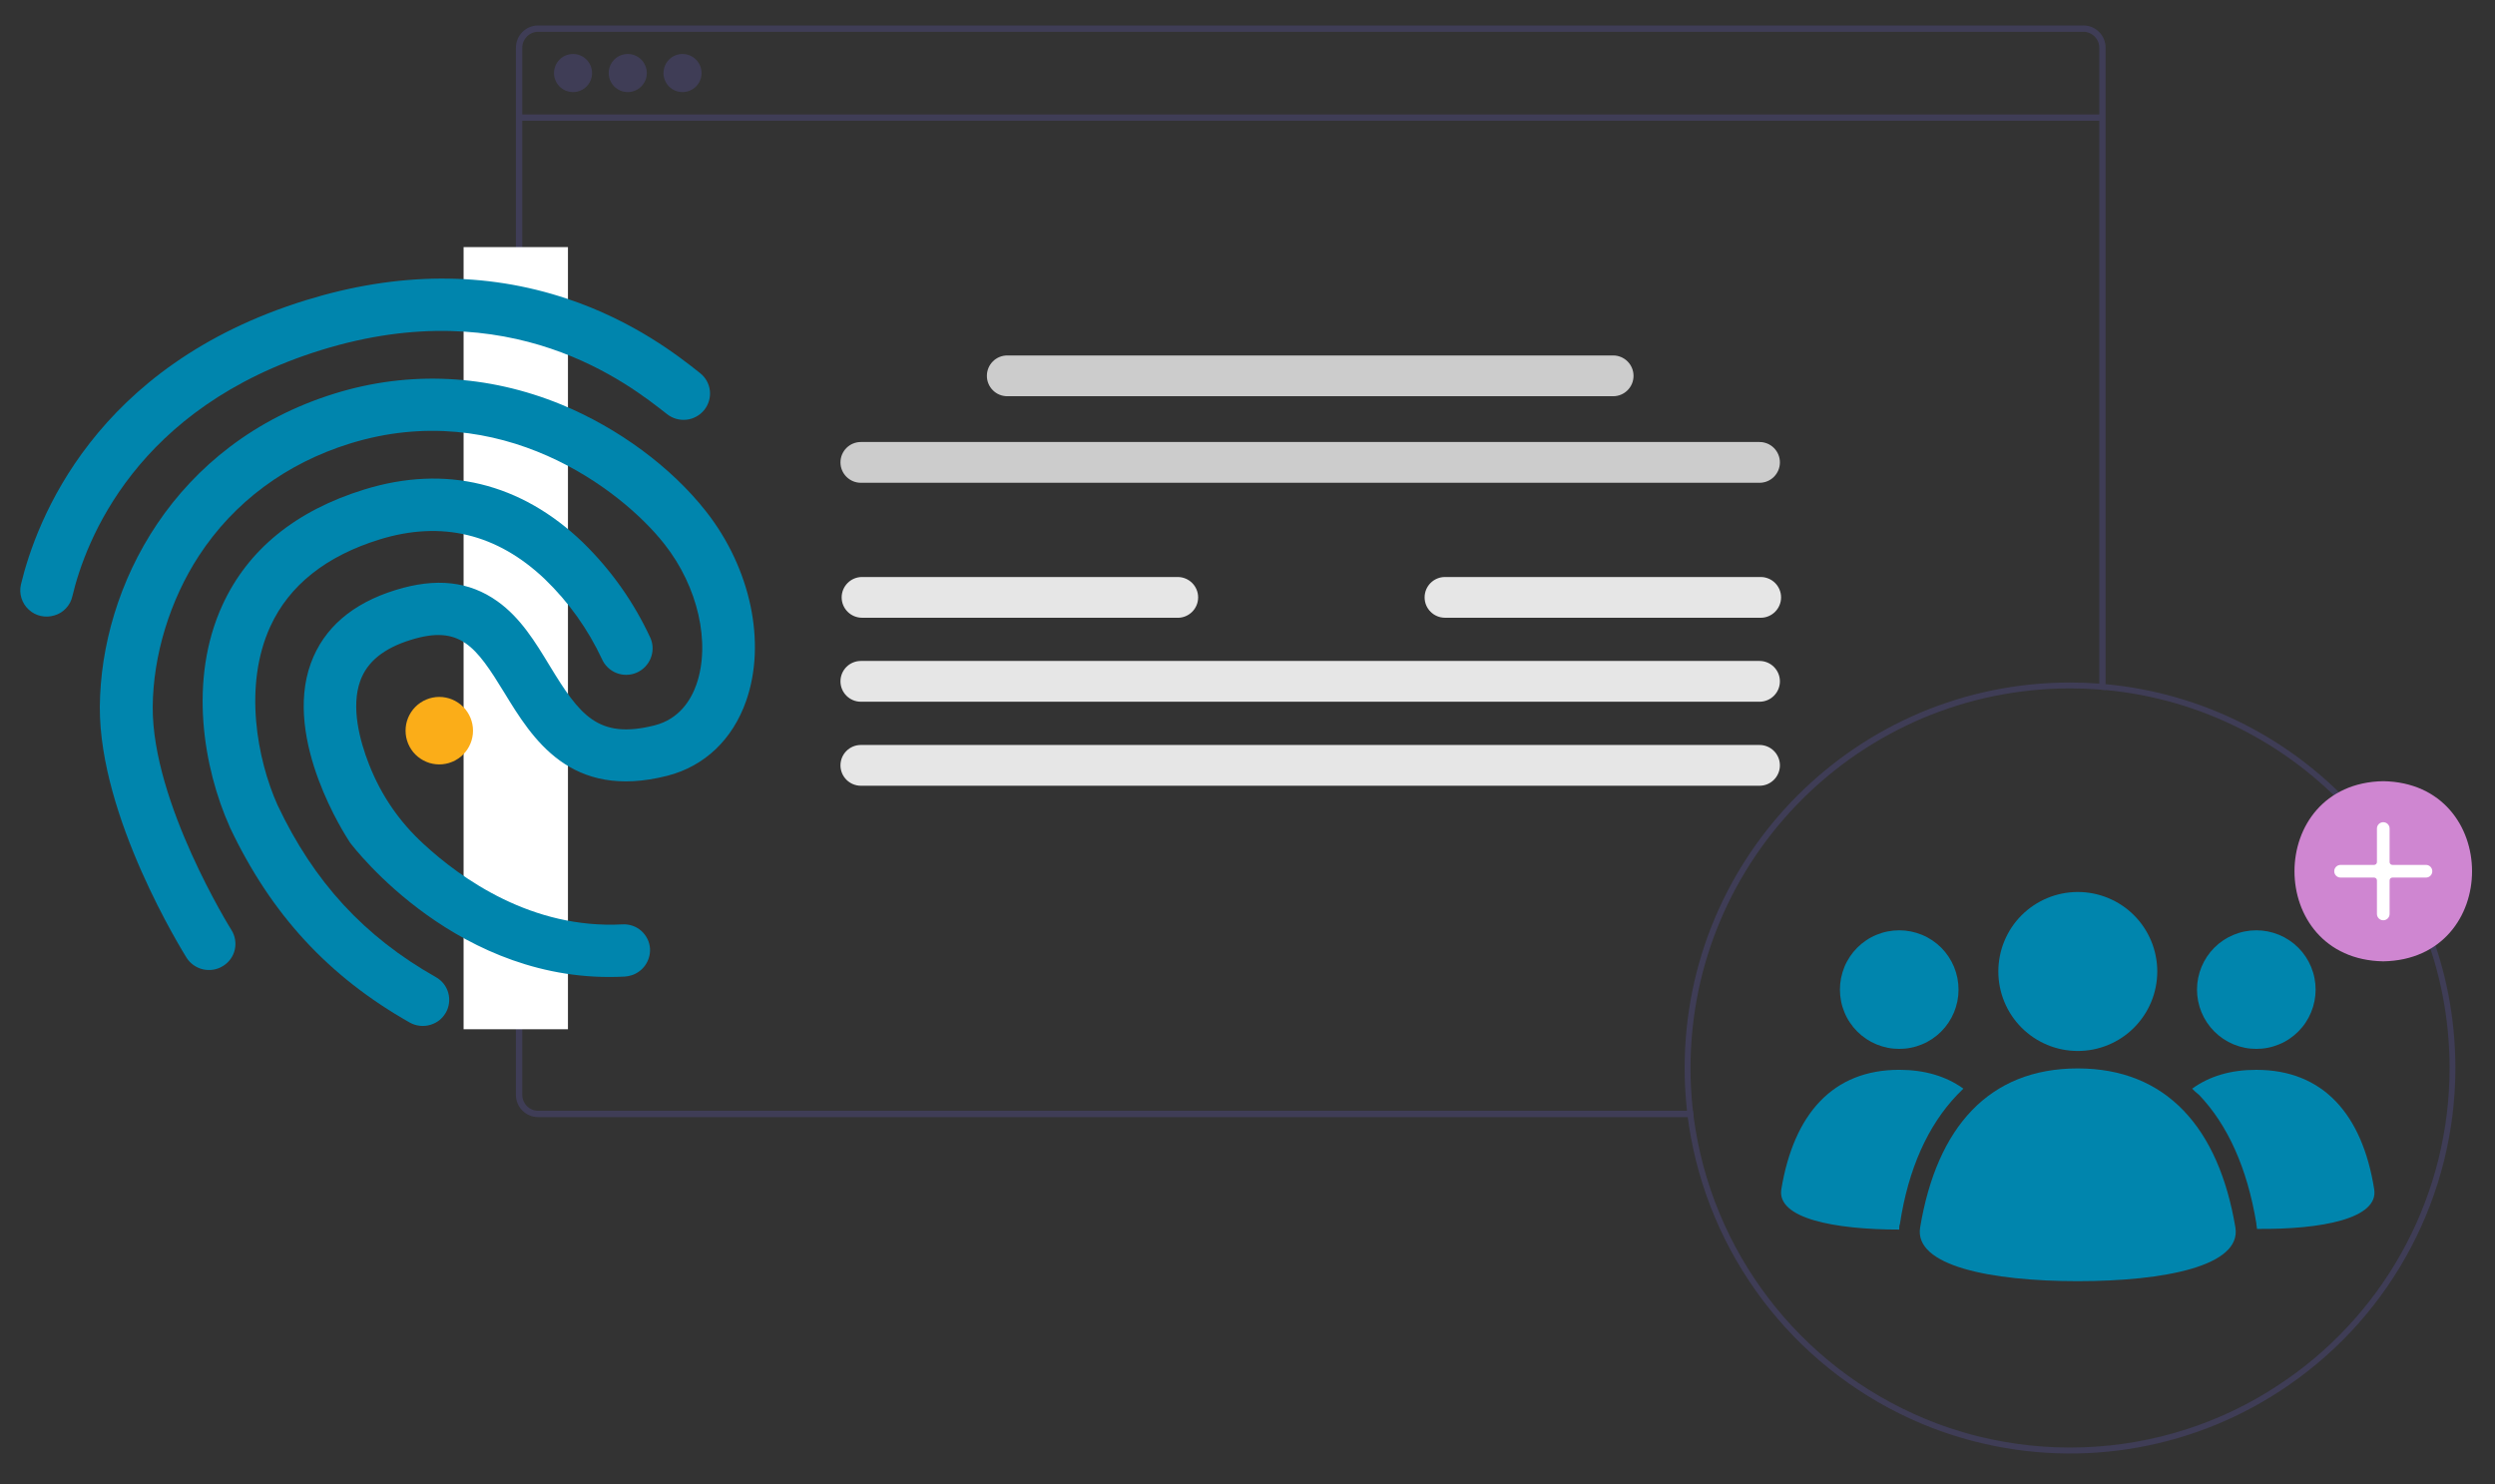 <?xml version="1.0" encoding="UTF-8"?>
<svg xmlns="http://www.w3.org/2000/svg" xmlns:xlink="http://www.w3.org/1999/xlink" id="Layer_1" data-name="Layer 1" viewBox="0 0 985 586">
  <rect x="0" y="0" width="985" height="586" fill="#333333" stroke="none"/>
  <defs>
    <style>
      .cls-1 {
        clip-path: url(#clippath);
      }

      .cls-2 {
        fill: none;
      }

      .cls-2, .cls-3, .cls-4, .cls-5, .cls-6, .cls-7, .cls-8, .cls-9 {
        stroke-width: 0px;
      }

      .cls-3 {
        fill: #cf86d1;
      }

      .cls-4 {
        fill: #0085ad;
      }

      .cls-10 {
        clip-path: url(#clippath-1);
      }

      .cls-11 {
        clip-path: url(#clippath-4);
      }

      .cls-12 {
        clip-path: url(#clippath-3);
      }

      .cls-13 {
        clip-path: url(#clippath-2);
      }

      .cls-14 {
        clip-path: url(#clippath-5);
      }

      .cls-5 {
        fill: #3f3d56;
      }

      .cls-6 {
        fill: #ccc;
      }

      .cls-7 {
        fill: #fff;
      }

      .cls-8 {
        fill: #e6e6e6;
      }

      .cls-9 {
        fill: #fbad18;
      }
    </style>
    <clipPath id="clippath">
      <rect class="cls-2" x="203.63" y="44.59" width="627.72" height="4.35"></rect>
    </clipPath>
    <clipPath id="clippath-1">
      <rect class="cls-2" x="203.63" y="10.05" width="627.72" height="432.13"></rect>
    </clipPath>
    <clipPath id="clippath-2">
      <rect class="cls-2" x="664.06" y="268.37" width="306.34" height="305.48"></rect>
    </clipPath>
    <clipPath id="clippath-3">
      <rect class="cls-2" x="905.22" y="307.48" width="70.78" height="73.87"></rect>
    </clipPath>
    <clipPath id="clippath-4">
      <rect class="cls-2" x="183.02" y="97.55" width="41.2" height="308.79"></rect>
    </clipPath>
    <clipPath id="clippath-5">
      <rect class="cls-2" x="8" y="109.77" width="273.67" height="134.7"></rect>
    </clipPath>
  </defs>
  <g class="cls-1">
    <path class="cls-5" d="M204.94,45.18h625.09v2.5H204.94v-2.5Z"></path>
  </g>
  <path class="cls-5" d="M233.74,28.84c0,1-.19,1.96-.57,2.88-.38.93-.93,1.73-1.63,2.44-.7.7-1.52,1.25-2.44,1.62-.92.38-1.88.58-2.87.58s-1.96-.2-2.88-.58c-.93-.37-1.74-.92-2.44-1.62-.7-.71-1.25-1.52-1.62-2.44-.38-.92-.58-1.88-.58-2.88s.2-1.95.58-2.88c.37-.92.92-1.73,1.62-2.44s1.52-1.25,2.44-1.63,1.88-.57,2.88-.57,1.95.19,2.87.57c.93.38,1.74.93,2.44,1.63s1.25,1.52,1.63,2.44c.38.93.57,1.88.57,2.88Z"></path>
  <path class="cls-5" d="M255.36,28.84c0,1-.2,1.96-.58,2.88-.38.93-.93,1.73-1.63,2.44-.7.7-1.52,1.25-2.44,1.62-.93.38-1.88.58-2.88.58s-1.95-.2-2.88-.58c-.92-.37-1.73-.92-2.44-1.62-.7-.71-1.25-1.52-1.63-2.44s-.57-1.88-.57-2.88.19-1.95.57-2.88c.38-.92.93-1.73,1.63-2.44s1.52-1.25,2.44-1.63c.93-.38,1.88-.57,2.88-.57s1.95.19,2.88.57c.92.38,1.73.93,2.44,1.63s1.25,1.52,1.63,2.44c.38.93.58,1.88.58,2.88Z"></path>
  <path class="cls-5" d="M276.96,28.84c0,1-.19,1.96-.57,2.88-.38.93-.93,1.73-1.63,2.44-.7.7-1.52,1.25-2.44,1.62-.92.38-1.88.58-2.87.58s-1.96-.2-2.88-.58c-.93-.37-1.74-.92-2.44-1.62-.7-.71-1.25-1.52-1.62-2.44-.38-.92-.58-1.88-.58-2.88s.2-1.95.58-2.88c.37-.92.92-1.73,1.62-2.44s1.52-1.25,2.44-1.63,1.88-.57,2.88-.57,1.95.19,2.87.57c.93.38,1.74.93,2.44,1.63s1.25,1.52,1.63,2.44c.38.93.57,1.88.57,2.88Z"></path>
  <path class="cls-6" d="M694.64,190.6h-354.78c-4.43,0-8.05-3.6-8.05-8.05s3.6-8.05,8.05-8.05h354.78c4.44,0,8.05,3.6,8.05,8.05s-3.6,8.05-8.05,8.05Z"></path>
  <path class="cls-8" d="M694.64,277.04h-354.78c-4.43,0-8.05-3.6-8.05-8.05s3.6-8.05,8.05-8.05h354.78c4.44,0,8.05,3.6,8.05,8.05s-3.6,8.05-8.05,8.05Z"></path>
  <path class="cls-8" d="M694.64,310.21h-354.78c-4.43,0-8.05-3.6-8.05-8.05s3.6-8.05,8.05-8.05h354.78c4.44,0,8.05,3.6,8.05,8.05s-3.6,8.05-8.05,8.05Z"></path>
  <path class="cls-6" d="M636.85,156.43h-239.19c-4.44,0-8.05-3.6-8.05-8.05s3.6-8.05,8.05-8.05h239.19c4.44,0,8.05,3.6,8.05,8.05s-3.6,8.05-8.05,8.05Z"></path>
  <path class="cls-8" d="M464.95,243.88h-124.62c-4.44,0-8.05-3.6-8.05-8.03s3.6-8.05,8.03-8.05h124.65c4.44,0,8.05,3.6,8.05,8.05s-3.6,8.05-8.05,8.05v-.02h-.01Z"></path>
  <path class="cls-8" d="M695.09,243.88h-124.62c-4.44,0-8.05-3.6-8.05-8.03s3.59-8.05,8.03-8.05h124.65c4.44,0,8.05,3.6,8.05,8.04s-3.6,8.05-8.04,8.05h-.02Z"></path>
  <g class="cls-10">
    <path class="cls-5" d="M822.5,10.05H212.44c-4.84,0-8.76,3.93-8.76,8.78v413.44c0,4.85,3.92,8.75,8.76,8.76h456.2c-.12-.82-.21-1.66-.31-2.5H212.44c-3.45,0-6.25-2.8-6.25-6.26V18.82c0-3.46,2.8-6.26,6.25-6.27h610.06c3.46,0,6.27,2.81,6.27,6.27v253.39c.83.06,1.67.13,2.5.2V18.82c0-4.85-3.93-8.78-8.78-8.78h.01Z"></path>
  </g>
  <g class="cls-13">
    <path class="cls-5" d="M668.64,441.02c-.12-.82-.21-1.66-.31-2.5-.02-.13-.03-.25-.04-.37-.33-3.03-.58-6.09-.73-9.18-.63,2.66-1.21,5.34-1.71,8.02.03.39.07.77.12,1.16,0,.13.02.25.04.37.09.83.19,1.67.3,2.5.32,2.57.72,5.11,1.18,7.64,0-.11.03-.2.03-.31.32-2.43.7-4.85,1.13-7.27v-.06h-.01ZM831.27,270.1c-.83-.08-1.67-.14-2.5-.2-.13,0-.24,0-.36-.03-3.69-.27-7.43-.42-11.19-.42-84.05.03-152.17,68.2-152.14,152.26,0,5.1.26,10.2.77,15.28.03.39.07.77.12,1.16,0,.13.02.25.04.37.09.83.19,1.67.3,2.5.32,2.57.72,5.11,1.18,7.64,9.3,50.84,43.68,93.55,91.37,113.49,2.39.99,4.82,1.94,7.27,2.81,1.61.59,3.22,1.13,4.86,1.65,1.17.38,2.36.74,3.55,1.08,1.69.5,3.39.98,5.11,1.41,42.62,10.94,87.91,2.78,124.04-22.34h0c41.12-28.4,65.65-75.17,65.67-125.13,0-79.17-60.77-144.4-138.1-151.52h.01ZM902.7,544.64c-7.04,4.92-14.5,9.23-22.28,12.86-5.59,2.61-11.34,4.87-17.22,6.77-26.52,8.54-54.88,9.52-81.93,2.85-2.03-.49-4.04-1.04-6.03-1.63-1.97-.58-3.92-1.19-5.86-1.83-1.58-.53-3.16-1.09-4.73-1.68-1.64-.62-3.25-1.26-4.86-1.93-49.39-20.59-84.1-65.91-91.14-118.96v-.06c-.11-.82-.2-1.66-.3-2.5-.03-.13-.03-.25-.05-.37-.33-3.03-.58-6.09-.72-9.18-.13-2.44-.19-4.88-.19-7.35.09-82.72,67.13-149.77,149.84-149.86,3.76,0,7.49.14,11.18.42.13,0,.25.03.37.03.82.06,1.67.13,2.5.2,76.07,7.1,135.79,71.31,135.79,149.21,0,49.08-24.05,95.04-64.36,123.02h-.02,0ZM764.65,561.98c-1.64-.62-3.25-1.26-4.86-1.93-49.39-20.59-84.1-65.91-91.14-118.96-.43,2.43-.81,4.85-1.13,7.27,0,.11-.03.2-.03.31,9.3,50.84,43.68,93.55,91.37,113.49,2.39.99,4.82,1.94,7.27,2.81-.51-.98-1-1.98-1.48-2.98h0ZM828.41,269.87c-3.69-.27-7.43-.42-11.19-.42-84.05.03-152.17,68.2-152.14,152.26,0,5.1.26,10.2.77,15.28.03.39.07.77.12,1.16,0,.13.02.25.04.37h2.33c-.02-.13-.03-.25-.04-.37-.33-3.03-.58-6.09-.73-9.18-.12-2.44-.18-4.88-.18-7.35.09-82.72,67.12-149.77,149.84-149.86,3.76,0,7.49.14,11.19.42.13,0,.24.03.36.03v-2.32c-.13,0-.24,0-.36-.03h-.01Z"></path>
  </g>
  <g class="cls-12">
    <path class="cls-3" d="M940.89,308.41c46.73.8,46.73,70.32,0,71.12-46.73-.8-46.73-70.32,0-71.12Z"></path>
  </g>
  <path class="cls-7" d="M940.89,363.32c-1.38,0-2.5-1.12-2.5-2.5v-13.25c0-.61-.49-1.11-1.12-1.11h-13.24c-1.38,0-2.5-1.12-2.5-2.5s1.12-2.49,2.5-2.5h13.24c.61,0,1.12-.49,1.12-1.12v-13.24c0-1.38,1.12-2.5,2.5-2.5s2.5,1.12,2.5,2.5v13.24c0,.61.49,1.12,1.11,1.12h13.25c1.38,0,2.5,1.12,2.5,2.5s-1.11,2.49-2.5,2.5h-13.25c-.61,0-1.11.49-1.11,1.11v13.25c0,1.38-1.12,2.5-2.5,2.5Z"></path>
  <path class="cls-4" d="M851.67,383.53c0,2.06-.2,4.11-.61,6.13-.4,2.02-.99,3.98-1.78,5.89-.79,1.9-1.76,3.71-2.9,5.42s-2.44,3.3-3.9,4.76-3.04,2.76-4.75,3.9c-1.71,1.15-3.52,2.11-5.42,2.9-1.91.79-3.87,1.38-5.89,1.79-2.02.4-4.07.6-6.13.6s-4.1-.2-6.12-.6c-2.02-.41-3.99-1-5.89-1.79s-3.71-1.76-5.42-2.9c-1.71-1.14-3.3-2.44-4.76-3.9-1.45-1.46-2.76-3.05-3.9-4.76s-2.1-3.52-2.89-5.42c-.79-1.91-1.38-3.87-1.79-5.89-.4-2.02-.6-4.07-.6-6.13s.2-4.1.6-6.12c.41-2.03,1-3.99,1.79-5.89.79-1.91,1.75-3.72,2.89-5.43s2.45-3.3,3.9-4.75,3.05-2.76,4.76-3.9,3.52-2.11,5.42-2.9,3.87-1.38,5.89-1.79c2.02-.4,4.07-.6,6.12-.6s4.11.2,6.13.6c2.02.41,3.98,1,5.89,1.79,1.9.79,3.71,1.76,5.42,2.9s3.3,2.44,4.75,3.9c1.46,1.45,2.76,3.04,3.9,4.75s2.11,3.52,2.9,5.43c.79,1.9,1.38,3.86,1.78,5.89.41,2.02.61,4.06.61,6.12Z"></path>
  <path class="cls-4" d="M914.18,390.69c0,1.54-.15,3.06-.45,4.57s-.75,2.97-1.33,4.39c-.59,1.43-1.31,2.78-2.16,4.05-.85,1.28-1.82,2.46-2.91,3.55s-2.27,2.06-3.55,2.91c-1.27.86-2.62,1.58-4.05,2.16-1.42.59-2.89,1.04-4.39,1.33-1.51.31-3.03.45-4.57.45s-3.06-.14-4.57-.45c-1.51-.3-2.98-.74-4.4-1.33-1.42-.59-2.77-1.31-4.05-2.16-1.27-.85-2.46-1.82-3.55-2.91s-2.05-2.27-2.91-3.55c-.85-1.27-1.57-2.62-2.16-4.05-.59-1.42-1.03-2.88-1.33-4.39s-.45-3.03-.45-4.57.15-3.06.45-4.57c.31-1.5.75-2.97,1.33-4.39.59-1.42,1.32-2.77,2.16-4.05.86-1.28,1.82-2.46,2.91-3.55s2.27-2.06,3.55-2.91c1.28-.86,2.63-1.58,4.05-2.16s2.89-1.04,4.4-1.33c1.5-.3,3.03-.45,4.57-.45s3.06.15,4.57.45c1.5.3,2.97.75,4.39,1.33,1.43.59,2.78,1.31,4.05,2.16,1.28.85,2.46,1.82,3.55,2.91s2.06,2.27,2.91,3.55c.86,1.28,1.58,2.63,2.16,4.05s1.04,2.89,1.33,4.39c.3,1.51.45,3.03.45,4.57Z"></path>
  <path class="cls-4" d="M937.3,469.46c-4.68-29.47-20.1-47.09-46.52-47.09-10.19,0-18.46,2.48-25.34,7.43.83.83,1.65,1.65,2.76,2.49,11.29,11.84,18.99,28.91,22.58,50.67,0,.83.27,1.65.27,2.2,25.61.28,48.2-4.12,46.25-15.7h0Z"></path>
  <path class="cls-4" d="M773.21,390.69c0,1.54-.15,3.06-.45,4.57-.31,1.51-.75,2.97-1.33,4.39-.59,1.43-1.32,2.78-2.16,4.05-.86,1.28-1.82,2.46-2.91,3.55s-2.27,2.06-3.55,2.91c-1.28.86-2.63,1.58-4.05,2.16-1.42.59-2.89,1.04-4.4,1.33-1.5.31-3.03.45-4.57.45s-3.06-.14-4.57-.45c-1.5-.3-2.97-.74-4.39-1.33-1.43-.59-2.78-1.31-4.05-2.16-1.28-.85-2.46-1.82-3.55-2.91s-2.06-2.27-2.91-3.55c-.86-1.27-1.58-2.62-2.16-4.05-.59-1.42-1.04-2.88-1.33-4.39s-.45-3.03-.45-4.57.15-3.06.45-4.57c.3-1.5.75-2.97,1.33-4.39s1.31-2.77,2.16-4.05,1.82-2.46,2.91-3.55,2.27-2.06,3.55-2.91c1.27-.86,2.62-1.58,4.05-2.16,1.42-.59,2.89-1.04,4.39-1.33,1.51-.3,3.03-.45,4.57-.45s3.06.15,4.57.45c1.51.3,2.98.75,4.4,1.33s2.77,1.31,4.05,2.16c1.27.85,2.46,1.82,3.55,2.91s2.05,2.27,2.91,3.55c.85,1.28,1.57,2.63,2.16,4.05.59,1.42,1.03,2.89,1.33,4.39.3,1.51.45,3.03.45,4.57Z"></path>
  <path class="cls-4" d="M772.64,432.28l2.48-2.49c-6.88-4.96-15.42-7.43-25.33-7.43-26.16,0-41.58,17.36-46.53,47.09-1.93,11.57,20.94,15.98,46.53,15.98,0-.83,0-1.65.28-2.21,3.3-21.75,11.02-38.83,22.57-50.94h0Z"></path>
  <path class="cls-4" d="M820.28,505.8c-34.41,0-64.7-6.07-62.23-21.2,6.6-39.66,27.26-62.79,62.23-62.79s55.63,23.42,62.23,62.79c2.48,15.15-27.81,21.2-62.23,21.2Z"></path>
  <g class="cls-11">
    <path class="cls-7" d="M183.02,97.55h41.2v308.87h-41.2V97.55Z"></path>
  </g>
  <g class="cls-14">
    <path class="cls-4" d="M21.47,242.95c-1.77.56-3.56.63-5.37.23-1.81-.41-3.39-1.24-4.75-2.5-1.37-1.26-2.33-2.78-2.88-4.54-.55-1.77-.62-3.56-.21-5.37,6.03-25.09,28.97-86.46,112.51-112.26,36.2-11.18,70.9-11.36,103.12-.57,26.5,8.85,44.1,22.69,52.52,29.38.53.42,1.01.89,1.45,1.4.43.52.82,1.07,1.15,1.65.33.59.6,1.21.81,1.85s.35,1.3.43,1.97.08,1.34.03,2.01c-.06.68-.18,1.34-.36,1.99-.19.65-.43,1.27-.74,1.88-.31.6-.67,1.17-1.09,1.7-.02.03-.04.05-.06.08-.43.53-.91,1.02-1.43,1.46-.53.43-1.09.81-1.69,1.15-.59.33-1.22.59-1.88.81-.64.2-1.32.35-1.99.42s-1.36.08-2.04.03c-.68-.06-1.35-.18-2.01-.36-.65-.19-1.29-.43-1.9-.75-.61-.31-1.18-.67-1.72-1.09-15.24-12.01-61.52-48.51-136.51-25.34-73.23,22.62-93.13,75.53-98.28,97.17-.4,1.82-1.24,3.42-2.51,4.78-1.26,1.37-2.8,2.31-4.58,2.83h-.02Z"></path>
  </g>
  <path class="cls-4" d="M249.18,385.07c-.83.27-1.68.43-2.55.48-65.27,3.51-106.8-50.71-108.5-52.97l-.32-.52c-1.04-1.61-26.16-39.85-15.1-70.2,5.08-13.88,16.31-23.63,33.49-28.93,15.97-4.94,29.05-3.48,40.18,4.46,9.12,6.48,14.97,16.13,20.63,25.45,11.79,19.36,19.01,29.2,41.42,23.53,9.84-2.5,14.43-10.19,16.52-16.18,5.65-16.29.64-38.52-12.6-55.33-17.11-21.82-65.01-58.05-124.09-39.79-25.24,7.8-45.89,23.16-59.71,44.31-11.46,17.55-18.12,39.35-18.26,59.69-.24,37.85,30.79,87.66,31.09,88.11.36.57.65,1.17.89,1.8s.42,1.28.53,1.94.16,1.33.14,2.01c-.02.67-.1,1.33-.25,1.99-.15.65-.36,1.29-.64,1.9-.27.62-.61,1.2-1,1.75-.39.54-.83,1.05-1.32,1.51-.49.47-1.02.87-1.59,1.23-.03.02-.07.04-.1.06-.58.36-1.19.66-1.82.91-.64.24-1.3.42-1.97.53-.67.12-1.35.16-2.04.14-.68-.02-1.36-.1-2.02-.25-.67-.15-1.32-.36-1.94-.64-.62-.28-1.21-.61-1.77-1s-1.08-.83-1.55-1.32-.9-1.03-1.26-1.6c-1.4-2.28-34.53-55.39-34.26-99.13.36-47.42,29.19-104.02,92.8-123.67,29.41-9.09,60.31-7.56,89.38,4.36,22.54,9.3,43.4,24.69,57.19,42.26,17.61,22.43,23.81,51.8,15.8,74.72-5.35,15.28-16.41,25.82-31.12,29.59-38.34,9.75-53.36-14.8-64.3-32.71-11.25-18.36-17.47-26.97-36.91-20.96-10.68,3.29-17.25,8.58-20.01,16.17-3.77,10.38-.2,23.68,3.45,33.01.04.09.08.19.12.29,4.74,12.01,11.87,22.37,21.38,31.1,15.04,13.88,42.96,33.68,78.55,31.77.67-.04,1.34-.02,2.01.08.67.08,1.32.25,1.96.46.64.22,1.25.5,1.83.84s1.13.73,1.63,1.18c.51.45.97.94,1.37,1.48s.76,1.1,1.06,1.71c.3.6.53,1.23.7,1.88.17.65.28,1.32.32,1.99v.09c.04,1.15-.1,2.28-.43,3.39-.33,1.11-.83,2.13-1.49,3.07-.67.94-1.47,1.75-2.41,2.43-.93.68-1.95,1.19-3.06,1.53h-.05Z"></path>
  <path class="cls-4" d="M170.03,404.57c-1.37.42-2.78.57-4.21.42-1.43-.15-2.78-.58-4.03-1.27-32.19-18.24-54.79-42.77-71.06-77.15l-.07-.21c-10.26-22.93-16.43-57.96-2.81-87.56,10.05-21.85,28.92-37.2,56-45.56,32.02-9.9,61.84-2.61,86.3,20.95,11.22,10.97,20.12,23.58,26.7,37.83.26.63.46,1.27.59,1.94.14.66.2,1.34.2,2.02s-.07,1.35-.2,2.02c-.14.67-.33,1.32-.59,1.94-.26.63-.58,1.23-.95,1.79-.37.57-.81,1.09-1.28,1.58s-1,.92-1.56,1.3-1.15.71-1.78.98-1.27.47-1.93.61c-.66.14-1.34.21-2.02.22s-1.35-.04-2.02-.17c-.67-.12-1.32-.31-1.95-.56-.64-.25-1.24-.55-1.81-.93-.58-.36-1.1-.78-1.6-1.26-.49-.47-.93-.98-1.32-1.54-.39-.55-.72-1.15-.99-1.77-5.58-11.89-13.08-22.4-22.52-31.53-18.86-17.94-40.79-23.25-65.25-15.69-21.13,6.53-35.69,18.07-43.13,34.31-10.74,23.37-5.22,52.55,2.81,70.52,14.35,30.41,34.25,51.98,62.59,68.01.59.33,1.13.71,1.64,1.15.51.43.98.92,1.39,1.44.41.53.77,1.09,1.07,1.7.31.6.55,1.22.73,1.87s.3,1.31.35,1.98.03,1.34-.05,2c-.08.67-.22,1.32-.43,1.96s-.48,1.25-.81,1.83c-.03.05-.06.09-.08.14-1.37,2.32-3.34,3.88-5.91,4.68h0Z"></path>
  <path class="cls-9" d="M186.74,288.46c0,.88-.08,1.75-.26,2.61-.17.86-.42,1.69-.76,2.5-.33.81-.75,1.58-1.23,2.3-.48.73-1.04,1.4-1.65,2.02s-1.29,1.17-2.02,1.65c-.72.48-1.49.9-2.3,1.23-.81.34-1.64.59-2.5.76s-1.72.26-2.6.26-1.74-.09-2.6-.26c-.87-.17-1.7-.42-2.5-.76-.81-.33-1.57-.75-2.3-1.23s-1.4-1.04-2.02-1.65-1.17-1.29-1.65-2.02c-.48-.72-.9-1.49-1.23-2.3s-.59-1.64-.76-2.5-.25-1.72-.25-2.61.08-1.74.25-2.6.42-1.69.76-2.5.75-1.58,1.23-2.3c.48-.73,1.04-1.4,1.65-2.02s1.29-1.17,2.02-1.65,1.49-.9,2.3-1.23c.81-.34,1.64-.59,2.5-.76.86-.18,1.72-.26,2.6-.26s1.74.08,2.6.26c.86.17,1.69.42,2.5.76.81.33,1.58.75,2.3,1.23.73.48,1.4,1.04,2.02,1.65s1.17,1.29,1.65,2.02c.48.72.9,1.49,1.23,2.3.34.81.59,1.64.76,2.5.18.86.26,1.72.26,2.6Z"></path>
</svg>
